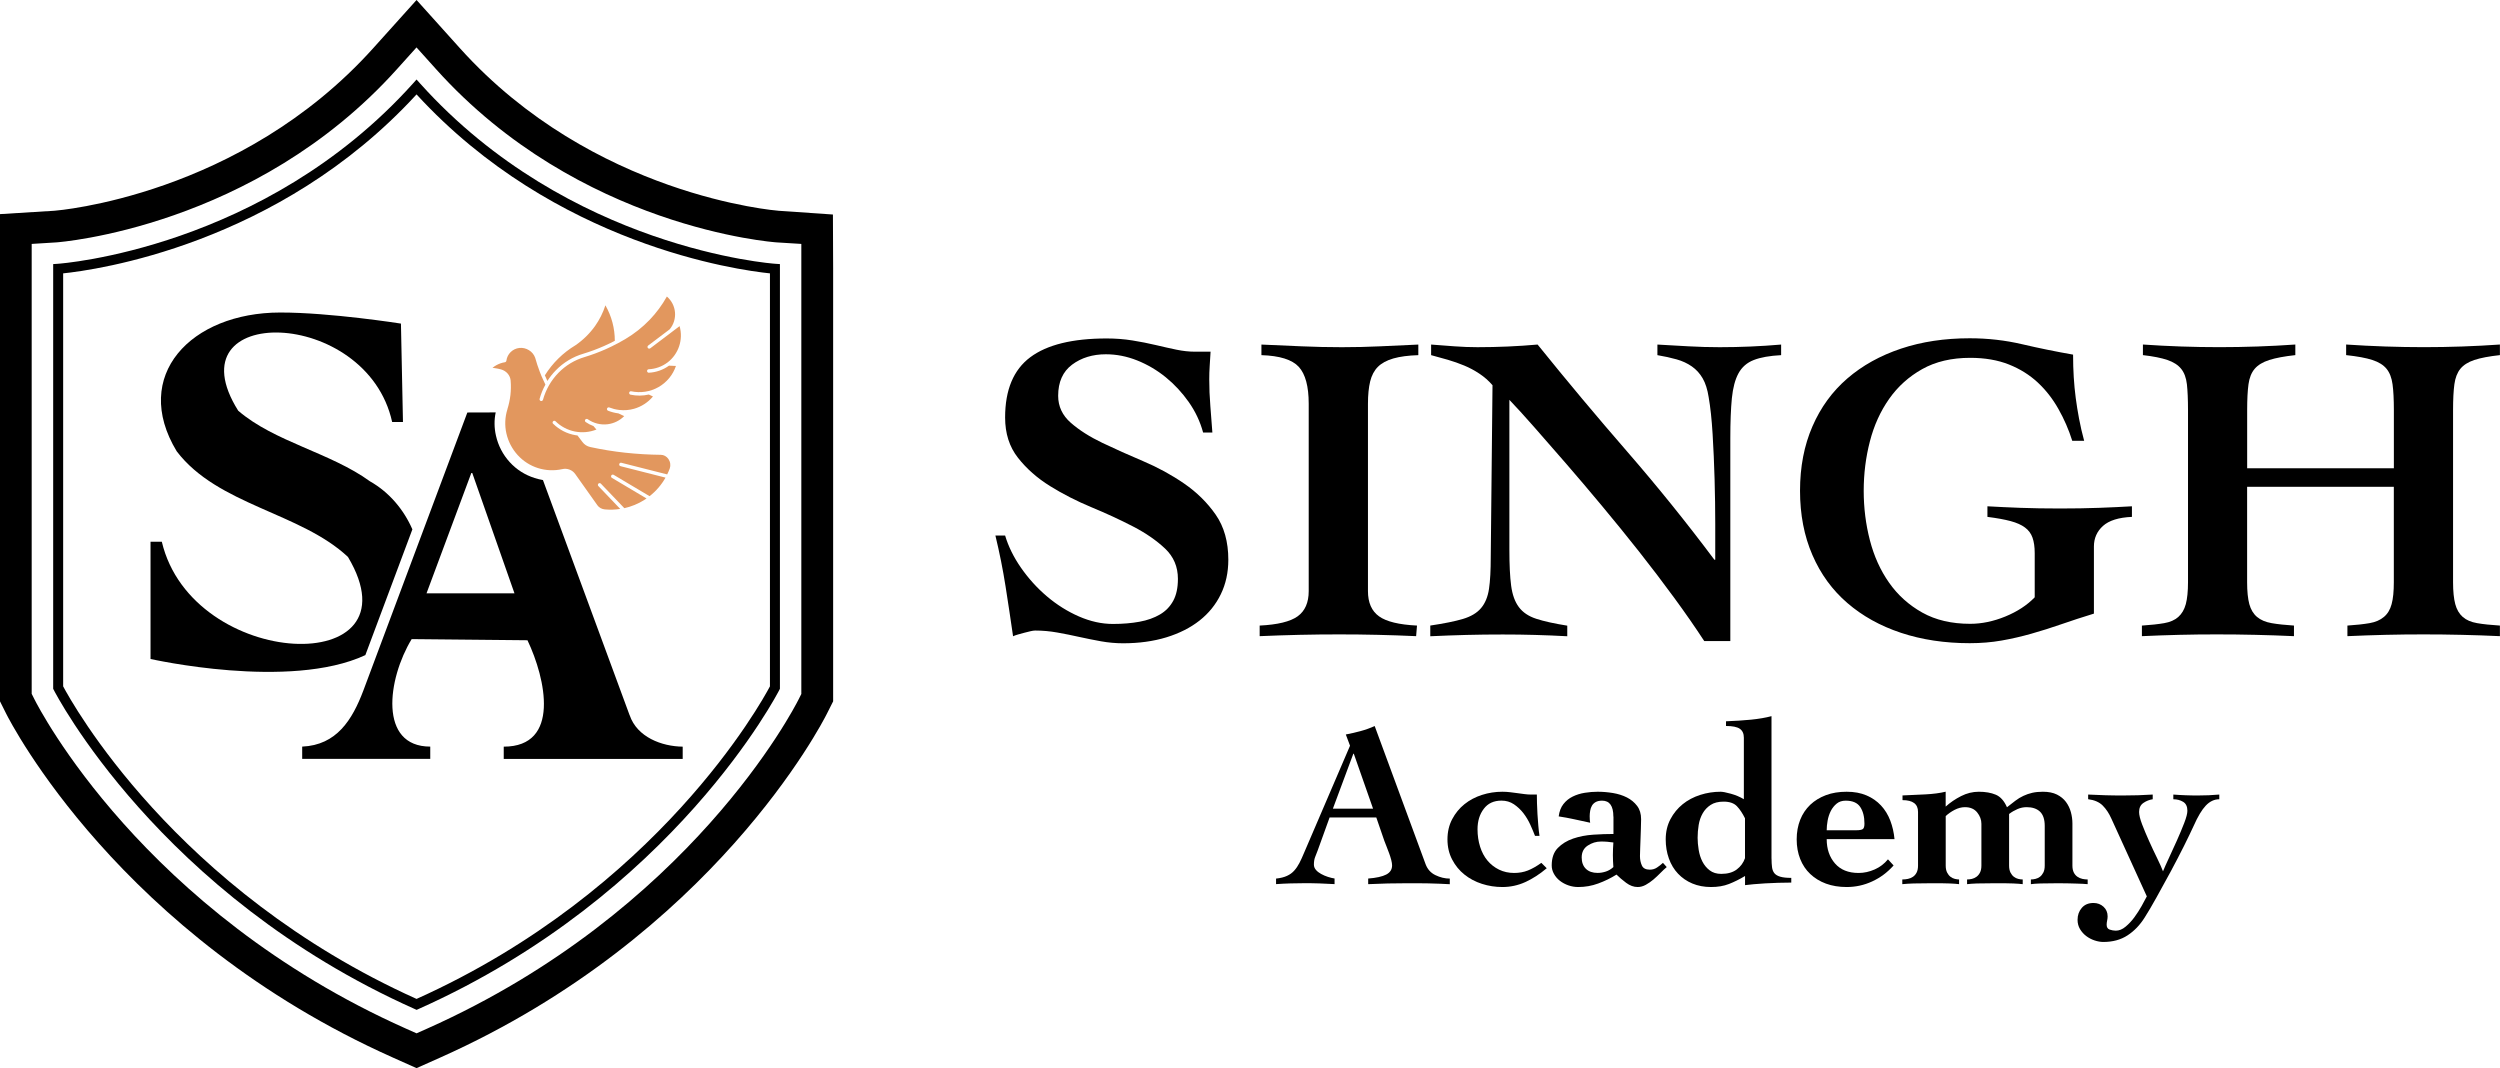 <svg xmlns="http://www.w3.org/2000/svg" id="Layer_1" data-name="Layer 1" viewBox="0 0 568.84 243.03"><defs><style>      .cls-1 {        fill: #e2975e;        fill-rule: evenodd;      }    </style></defs><g><g><path d="M94.79,229.78l-.46-.21C36.1,203.58,12.45,157.42,12.22,156.96l-.12-.24V60.09l1.06-.07c.47-.03,46.92-3.35,80.78-40.99l.84-.94,.84,.94c33.85,37.64,80.31,40.96,80.78,40.99l1.06,.07v96.63l-.12,.24c-.23,.46-23.88,46.63-82.1,72.62l-.46,.21ZM14.37,156.17c1.87,3.54,25.42,46.39,80.41,71.12,55-24.73,78.54-67.58,80.41-71.12V62.2c-7.17-.73-48.9-6.39-80.41-40.72C63.27,55.81,21.54,61.46,14.37,62.2v93.98Z"></path><path d="M189.52,48.81l-12.32-.85c-.42-.03-42.26-3.3-72.57-37.01L94.78,0l-9.84,10.94C54.63,44.66,12.79,47.92,12.41,47.95l-12.41,.77v110.86l1.4,2.8c1.03,2.05,25.86,50.51,87.99,78.25l5.39,2.41,5.4-2.41c62.13-27.74,86.96-76.2,87.98-78.25l1.41-2.8V61.16l-.05-12.35Zm-7.17,109.06l-.64,1.27c-.98,1.96-24.68,48.19-84.48,74.89l-2.45,1.09-2.45-1.09C32.53,207.34,8.83,161.1,7.85,159.14l-.64-1.27V55.5l5.64-.35c.44-.03,45.03-3.33,77.45-39.39l4.47-4.97,4.47,4.97c32.56,36.21,77.01,39.36,77.45,39.39l5.64,.35v102.37Z"></path></g><g><path d="M84.2,109.53c-8.99-6.53-21.78-8.99-30-16.08-15.39-24.49,29.22-23.76,35.03,2.57h2.46l-.46-22.39s-16.11-2.54-27.5-2.52c-20.28,.02-33.96,14.34-23.52,31.58,9.36,12.28,28.12,13.89,38.96,24.03,16.64,27.91-35.4,25.9-42.35-3.45h-2.57v26.67s31.63,7.17,48.88-.88l10.7-28.61c-1.96-4.5-5.27-8.45-9.63-10.92Z"></path><path d="M143.26,162.74l-19.72-53.51c-.64-.11-1.26-.26-1.88-.46-2.19-.69-4.15-1.93-5.68-3.62-1.55-1.69-2.63-3.78-3.13-6.02-.4-1.74-.43-3.54-.06-5.29l-6.45,.02-11.27,30.13-8.7,23.26-3.69,9.87c-2.52,6.67-6.08,12.42-13.92,12.76v2.79h29.14v-2.79c-11.77,0-9.76-15.36-4.23-24.46l26.35,.26c4.18,8.77,7.54,24.21-5.4,24.21v2.79h40.72v-2.79c-4.76-.05-10.38-2.17-12.06-7.14Zm-46.21-27.74l10.19-27.37h.22l9.6,27.37h-20.01Z"></path><path class="cls-1" d="M123.97,85.39c.18,.43,.38,.86,.58,1.29h0c.55-.87,1.19-1.67,1.91-2.41,1.74-1.79,3.91-3.1,6.31-3.8,1.58-.48,3.14-1.06,4.65-1.73,.83-.37,1.66-.76,2.47-1.19h0c.01-2.83-.73-5.62-2.14-8.08-.54,1.68-1.33,3.27-2.35,4.71-1.22,1.71-2.73,3.19-4.46,4.38h-.02s0,.01,0,.01c-2.82,1.7-5.2,4.04-6.94,6.83h0Zm1.88,11.03h0c-.16-.16-.16-.41,0-.56,.15-.16,.4-.16,.56,0,1.2,1.18,2.72,1.98,4.37,2.32,1.65,.33,3.36,.18,4.93-.44l-.67-.79h0c-.63-.23-1.23-.54-1.79-.93-.17-.13-.2-.37-.08-.54s.36-.22,.54-.11c1.32,.94,2.95,1.36,4.56,1.16,1.42-.18,2.75-.83,3.76-1.85l-1.32-.62c-.81-.1-1.61-.31-2.37-.61-.19-.09-.29-.31-.21-.51,.08-.2,.3-.3,.5-.23,.69,.27,1.41,.46,2.14,.55,.05,0,.1,0,.15,.02,1.12,.13,2.26,.04,3.35-.27,1.68-.48,3.18-1.45,4.3-2.8l-.94-.44c-1.37,.32-2.8,.32-4.18,.03-.2-.05-.33-.26-.29-.47,.05-.21,.25-.34,.46-.3,2.11,.45,4.31,.12,6.19-.94,1.88-1.06,3.3-2.78,3.99-4.82l-1.58-.07c-1.34,.97-2.94,1.53-4.59,1.61-.21,0-.39-.16-.4-.38-.01-.22,.15-.4,.37-.41,1.54-.07,3.03-.6,4.26-1.53h.01c2.54-1.93,3.64-5.22,2.76-8.28l-1.71,1.29h0s-.09,.09-.14,.11l-4.83,3.65h0c-.17,.12-.41,.09-.54-.08-.13-.17-.1-.41,.07-.55l4.9-3.7c1.86-2.24,1.57-5.56-.64-7.46-1.08,1.93-2.39,3.71-3.92,5.3-1.64,1.71-3.51,3.18-5.55,4.39-.58,.34-1.17,.67-1.76,.99h-.02c-.89,.48-1.8,.92-2.72,1.33-1.54,.68-3.13,1.27-4.74,1.76h0s0,0,0,0c-2.27,.67-4.32,1.9-5.97,3.6-1.67,1.71-2.87,3.82-3.51,6.12-.06,.21-.28,.33-.49,.28-.21-.06-.34-.28-.28-.49,.31-1.13,.75-2.21,1.32-3.23-.3-.62-.59-1.24-.86-1.88-.05-.06-.07-.12-.08-.2-.12-.28-.23-.56-.34-.84-.4-1.05-.75-2.12-1.05-3.2-.26-.71-.75-1.32-1.4-1.71-.65-.41-1.42-.6-2.19-.52-1.54,.17-2.77,1.37-2.96,2.91-.02,.17-.16,.31-.33,.34-.7,.11-1.37,.35-1.98,.69-.3,.17-.59,.37-.85,.6,.17,0,.33,.02,.5,.05,.48,.07,.95,.16,1.42,.29,.59,.16,1.13,.49,1.53,.95,.39,.45,.63,1.01,.68,1.61v.03s0,0,0,0c.09,1.08,.07,2.17-.05,3.25-.13,1.09-.36,2.17-.69,3.22v.03s0,0,0,0c-.56,1.77-.64,3.66-.23,5.47,.41,1.84,1.3,3.54,2.57,4.94,1.26,1.38,2.85,2.4,4.63,2.96,1.78,.56,3.67,.64,5.49,.24,1.13-.28,2.32,.17,2.99,1.13l5.06,7.13c.18,.25,.42,.46,.7,.61,.3,.16,.62,.26,.96,.29,1.17,.11,2.34,.07,3.5-.11l-4.97-5.2c-.08-.08-.12-.18-.11-.28,0-.11,.05-.21,.12-.28,.07-.07,.18-.11,.29-.11s.21,.05,.28,.13l5.33,5.57h0c1.61-.36,3.15-.99,4.54-1.87,.17-.11,.34-.22,.51-.34l-7.89-4.69c-.18-.11-.24-.35-.13-.54s.34-.25,.53-.15l8.18,4.86c1.48-1.15,2.71-2.59,3.63-4.22l-10.26-2.61c-.21-.06-.33-.27-.27-.48s.26-.34,.47-.29l10.44,2.65c.22-.45,.42-.9,.59-1.37,.12-.34,.15-.71,.1-1.07-.05-.38-.19-.74-.4-1.05-.2-.3-.47-.55-.78-.72-.29-.16-.63-.25-.96-.25-2.71-.03-5.42-.19-8.11-.48-2.66-.29-5.31-.72-7.94-1.29-.36-.08-.71-.22-1.02-.42-.31-.2-.57-.46-.79-.76l-1.1-1.45c-.16-.02-.31-.04-.47-.07-1.91-.32-3.67-1.23-5.05-2.58h0Z"></path></g></g><g><g><path d="M273.75,98.41c-.67-2.48-1.76-4.79-3.27-6.94-1.51-2.14-3.25-4.02-5.23-5.63-1.98-1.61-4.14-2.88-6.48-3.82-2.35-.94-4.73-1.41-7.14-1.41-3.02,0-5.58,.79-7.69,2.36-2.11,1.58-3.17,3.94-3.17,7.09,0,2.41,.96,4.46,2.87,6.13,1.91,1.68,4.31,3.2,7.19,4.58s5.98,2.76,9.3,4.17c3.32,1.41,6.42,3.1,9.3,5.08,2.88,1.98,5.28,4.34,7.19,7.09,1.91,2.75,2.87,6.17,2.87,10.26,0,2.88-.57,5.5-1.71,7.84-1.14,2.35-2.75,4.34-4.83,5.98-2.08,1.64-4.59,2.91-7.54,3.82-2.95,.9-6.23,1.36-9.85,1.36-1.68,0-3.35-.15-5.03-.45-1.68-.3-3.33-.64-4.98-1-1.64-.37-3.3-.7-4.98-1-1.68-.3-3.35-.45-5.03-.45-.27,0-.62,.05-1.05,.15-.44,.1-.91,.22-1.41,.35-.5,.13-.99,.27-1.46,.4-.47,.13-.84,.27-1.11,.4-.54-3.75-1.11-7.54-1.71-11.36s-1.37-7.67-2.31-11.56h2.21c.74,2.48,1.94,4.93,3.62,7.34s3.63,4.58,5.88,6.49,4.68,3.44,7.29,4.58c2.61,1.14,5.19,1.71,7.74,1.71,2.21,0,4.22-.17,6.03-.5,1.81-.33,3.37-.89,4.68-1.66,1.31-.77,2.31-1.81,3.02-3.12,.71-1.31,1.06-2.97,1.06-4.98,0-2.75-.97-5.04-2.92-6.89-1.95-1.84-4.37-3.52-7.29-5.03-2.92-1.51-6.07-2.97-9.45-4.37-3.39-1.41-6.54-3.02-9.45-4.83s-5.35-3.96-7.29-6.44c-1.95-2.48-2.92-5.53-2.92-9.15,0-6.3,1.91-10.87,5.73-13.72s9.62-4.27,17.39-4.27c2.01,0,3.96,.15,5.83,.45,1.87,.3,3.65,.65,5.33,1.05s3.25,.75,4.73,1.06c1.47,.3,2.85,.45,4.12,.45h3.62c-.07,1.14-.13,2.21-.2,3.22-.07,1.01-.1,2.05-.1,3.12,0,1.95,.08,3.96,.25,6.03,.17,2.08,.32,4.09,.46,6.03h-2.11Z"></path><path d="M287.02,78.4c3.08,.13,6.13,.27,9.15,.4s6.07,.2,9.15,.2,5.85-.07,8.7-.2c2.85-.13,5.75-.27,8.7-.4v2.41c-2.28,.07-4.17,.32-5.68,.75-1.51,.44-2.68,1.07-3.52,1.91-.84,.84-1.42,1.95-1.76,3.32-.33,1.37-.5,3.07-.5,5.08v42.63c0,2.62,.84,4.53,2.51,5.73,1.67,1.21,4.56,1.91,8.65,2.11l-.2,2.41c-2.95-.13-5.87-.24-8.75-.3-2.88-.07-5.8-.1-8.75-.1s-6.04,.03-9.05,.1c-3.02,.07-6.03,.17-9.05,.3v-2.41c4.09-.2,6.97-.9,8.65-2.11,1.67-1.21,2.51-3.12,2.51-5.73v-42.63c0-3.95-.75-6.75-2.26-8.4-1.51-1.64-4.34-2.53-8.5-2.66v-2.41Z"></path><path d="M325.43,142.34c3.15-.47,5.63-.97,7.44-1.51,1.81-.54,3.19-1.36,4.12-2.46,.94-1.11,1.54-2.56,1.81-4.37,.27-1.81,.4-4.22,.4-7.24l.4-39.11c-.87-1.01-1.86-1.88-2.96-2.61s-2.26-1.36-3.47-1.86c-1.21-.5-2.45-.94-3.72-1.31-1.28-.37-2.55-.72-3.82-1.06v-2.41c1.74,.13,3.5,.27,5.28,.4,1.78,.13,3.54,.2,5.28,.2,4.62,0,9.18-.2,13.67-.6,6.7,8.31,13.49,16.42,20.36,24.33,6.87,7.91,13.49,16.12,19.86,24.63h.2v-8.14c0-3.28-.05-6.69-.15-10.21s-.25-6.94-.45-10.25c-.2-3.32-.5-6.12-.9-8.4-.27-1.74-.72-3.17-1.36-4.27-.64-1.11-1.46-2.01-2.46-2.71-1-.7-2.16-1.24-3.47-1.61s-2.77-.69-4.37-.96v-2.41c2.34,.13,4.71,.27,7.09,.4s4.74,.2,7.09,.2c4.69,0,9.35-.2,13.97-.6v2.41c-2.61,.14-4.69,.5-6.23,1.11-1.54,.6-2.7,1.61-3.47,3.02-.77,1.41-1.27,3.3-1.51,5.68-.23,2.38-.35,5.41-.35,9.1v46.15h-5.93c-2.01-3.08-4.29-6.37-6.84-9.85-2.55-3.48-5.21-6.99-7.99-10.51-2.78-3.52-5.6-6.99-8.45-10.41s-5.58-6.64-8.19-9.65c-2.62-3.02-5.03-5.78-7.24-8.29-2.21-2.51-4.09-4.58-5.63-6.18v34.09c0,3.42,.13,6.15,.4,8.19,.27,2.04,.85,3.67,1.76,4.88,.9,1.21,2.23,2.1,3.97,2.66,1.74,.57,4.09,1.09,7.04,1.56v2.41c-2.48-.13-4.93-.24-7.34-.3-2.41-.07-4.86-.1-7.34-.1-2.82,0-5.56,.03-8.25,.1-2.68,.07-5.43,.17-8.24,.3v-2.41Z"></path><path d="M471.52,100.32c-.8-2.55-1.86-4.98-3.17-7.29-1.3-2.31-2.88-4.32-4.72-6.03-1.85-1.71-4.02-3.07-6.54-4.07s-5.45-1.51-8.8-1.51c-4.22,0-7.86,.85-10.91,2.56-3.05,1.71-5.56,3.97-7.54,6.79s-3.44,6.03-4.37,9.65c-.94,3.62-1.41,7.37-1.41,11.26s.47,7.64,1.41,11.26c.94,3.62,2.39,6.84,4.37,9.65,1.98,2.82,4.49,5.08,7.54,6.79,3.05,1.71,6.69,2.56,10.91,2.56,2.62,0,5.28-.55,7.99-1.66s4.94-2.56,6.69-4.37v-10.05c0-1.41-.17-2.58-.5-3.52s-.9-1.71-1.71-2.31c-.8-.6-1.89-1.09-3.27-1.46s-3.13-.69-5.28-.96v-2.41c2.28,.13,4.78,.25,7.49,.35,2.71,.1,5.71,.15,9,.15s6.2-.05,8.95-.15c2.75-.1,5.23-.22,7.44-.35v2.41c-3.02,.13-5.21,.82-6.59,2.06-1.37,1.24-2.06,2.8-2.06,4.67v15.28c-2.62,.8-5.08,1.61-7.39,2.41-2.31,.8-4.59,1.53-6.84,2.16-2.25,.64-4.51,1.16-6.79,1.56s-4.69,.6-7.24,.6c-5.7,0-10.91-.79-15.64-2.36-4.72-1.57-8.8-3.84-12.21-6.79-3.42-2.95-6.07-6.58-7.94-10.91-1.88-4.32-2.82-9.2-2.82-14.63s.94-10.31,2.82-14.63c1.87-4.32,4.52-7.96,7.94-10.91,3.42-2.95,7.49-5.21,12.21-6.79,4.73-1.58,9.94-2.36,15.64-2.36,4.09,0,8.07,.45,11.96,1.36,3.88,.91,7.74,1.69,11.56,2.36,0,1.81,.05,3.52,.15,5.13,.1,1.61,.25,3.18,.45,4.72,.2,1.54,.46,3.12,.76,4.73s.69,3.29,1.16,5.03h-2.71Z"></path><path d="M487.4,142.34c2.01-.13,3.69-.32,5.03-.55,1.34-.23,2.41-.7,3.21-1.41s1.37-1.67,1.71-2.92c.33-1.24,.5-2.9,.5-4.98v-39.21c0-2.41-.09-4.36-.25-5.83-.17-1.47-.6-2.65-1.31-3.52-.7-.87-1.74-1.54-3.12-2.01-1.37-.47-3.23-.84-5.58-1.11v-2.41c5.76,.4,11.56,.6,17.39,.6s11.6-.2,17.29-.6v2.41c-2.48,.27-4.46,.64-5.93,1.11-1.47,.47-2.58,1.14-3.32,2.01-.74,.87-1.21,2.05-1.41,3.52-.2,1.48-.3,3.42-.3,5.83v13.27h33.38v-13.27c0-2.41-.1-4.36-.3-5.83-.2-1.47-.65-2.65-1.36-3.52-.71-.87-1.78-1.54-3.22-2.01-1.44-.47-3.44-.84-5.98-1.11v-2.41c5.96,.4,11.87,.6,17.7,.6s11.59-.2,17.29-.6v2.41c-2.48,.27-4.42,.64-5.83,1.11-1.41,.47-2.46,1.14-3.17,2.01-.71,.87-1.16,2.05-1.36,3.52-.2,1.48-.3,3.42-.3,5.83v39.21c0,2.08,.17,3.74,.5,4.98,.33,1.24,.9,2.21,1.71,2.92s1.89,1.17,3.27,1.41c1.37,.24,3.1,.42,5.18,.55v2.41c-2.88-.13-5.78-.24-8.7-.3-2.92-.07-5.82-.1-8.7-.1s-5.77,.03-8.65,.1c-2.88,.07-5.77,.17-8.65,.3v-2.41c2.01-.13,3.69-.32,5.03-.55,1.34-.23,2.43-.7,3.27-1.41,.84-.7,1.43-1.67,1.76-2.92,.34-1.24,.5-2.9,.5-4.98v-21.72h-33.38v21.72c0,2.08,.17,3.74,.5,4.98,.34,1.24,.92,2.21,1.76,2.92,.84,.7,1.94,1.17,3.32,1.41,1.37,.24,3.07,.42,5.08,.55v2.41c-2.95-.13-5.88-.24-8.8-.3-2.92-.07-5.85-.1-8.8-.1s-5.65,.03-8.5,.1c-2.85,.07-5.68,.17-8.5,.3v-2.41Z"></path></g><g><path d="M290.36,199.91c1-.11,1.82-.31,2.48-.62,.66-.3,1.21-.7,1.65-1.2,.45-.5,.84-1.08,1.18-1.74,.34-.66,.69-1.42,1.04-2.27l10.47-24.4-.96-2.56c1.14-.21,2.26-.47,3.36-.77,1.11-.3,2.17-.68,3.21-1.15l11.59,31.45c.43,1.14,1.17,1.97,2.24,2.48,1.07,.52,2.15,.78,3.26,.78v1.28c-.68-.04-1.44-.07-2.29-.11-.86-.04-1.71-.06-2.56-.08-.86-.02-1.71-.03-2.56-.03h-2.24c-1.49,0-2.98,.02-4.46,.05-1.48,.04-2.97,.09-4.46,.16v-1.28c1.85-.14,3.22-.45,4.11-.91,.89-.46,1.33-1.16,1.33-2.08,0-.32-.06-.73-.19-1.23s-.29-1.01-.48-1.52l-.59-1.55c-.2-.52-.37-.95-.51-1.31l-1.82-5.29h-10.63l-2.72,7.53c-.18,.5-.37,.98-.56,1.44s-.29,1.05-.29,1.76c0,.43,.15,.82,.45,1.18,.3,.36,.7,.67,1.18,.93,.48,.27,1,.49,1.55,.67,.55,.18,1.06,.3,1.52,.37v1.28c-1.14-.07-2.29-.12-3.45-.16s-2.3-.05-3.44-.05c-1.07,0-2.14,.02-3.21,.05s-2.14,.09-3.21,.16v-1.28Zm22.06-15.91l-4.38-12.5h-.11l-4.65,12.5h9.13Z"></path><path d="M351.93,197.56c-1.6,1.35-3.23,2.4-4.88,3.15-1.66,.75-3.39,1.12-5.21,1.12-1.6,0-3.15-.24-4.64-.72-1.5-.48-2.82-1.18-3.98-2.11-1.16-.92-2.09-2.06-2.8-3.42-.71-1.35-1.07-2.88-1.07-4.59s.36-3.24,1.07-4.59c.71-1.35,1.64-2.49,2.8-3.42s2.48-1.63,3.98-2.11c1.49-.48,3.04-.72,4.64-.72,.64,0,1.24,.04,1.79,.11,.55,.07,1.1,.14,1.63,.21,.53,.07,1.06,.14,1.57,.21s1.02,.11,1.52,.11h1.34c0,.54,0,1.19,.03,1.98,.02,.78,.05,1.61,.11,2.48,.05,.87,.12,1.74,.19,2.59,.07,.85,.16,1.64,.27,2.35h-1.02c-.29-.75-.64-1.59-1.07-2.54-.43-.94-.95-1.82-1.57-2.62-.62-.8-1.35-1.48-2.16-2.03-.82-.55-1.76-.83-2.83-.83-1.75,0-3.09,.62-4.03,1.87-.95,1.25-1.42,2.8-1.42,4.65,0,1.42,.2,2.75,.59,3.98,.39,1.23,.95,2.28,1.68,3.15,.73,.87,1.61,1.56,2.64,2.06,1.03,.5,2.17,.75,3.42,.75,1.14,0,2.18-.19,3.12-.56s1.97-.95,3.07-1.74l1.23,1.23Z"></path><path d="M367.1,185.81c0-2.42-.85-3.63-2.56-3.63-.61,0-1.1,.11-1.47,.32-.37,.21-.66,.49-.85,.83-.2,.34-.33,.72-.4,1.15-.07,.43-.11,.84-.11,1.23,0,.36,0,.65,.03,.88,.02,.23,.04,.44,.08,.61-1.32-.28-2.54-.55-3.69-.8-1.14-.25-2.29-.46-3.47-.64,.14-1.14,.5-2.07,1.07-2.8,.57-.73,1.27-1.3,2.11-1.71,.83-.41,1.75-.7,2.75-.86,1-.16,1.97-.24,2.94-.24,1.14,0,2.3,.1,3.47,.29,1.18,.2,2.23,.53,3.18,1.01,.94,.48,1.71,1.12,2.32,1.92s.91,1.81,.91,3.02c0,.64-.02,1.35-.05,2.14-.04,.78-.06,1.56-.08,2.32-.02,.77-.04,1.5-.08,2.19-.04,.7-.05,1.27-.05,1.74,0,.78,.14,1.5,.43,2.14,.28,.64,.89,.96,1.81,.96,.61,0,1.15-.16,1.63-.48s.94-.67,1.36-1.07l.86,.96c-.43,.36-.9,.8-1.42,1.33-.52,.53-1.05,1.03-1.6,1.5s-1.13,.86-1.73,1.2c-.61,.34-1.23,.51-1.87,.51-.89,0-1.76-.32-2.62-.96-.85-.64-1.58-1.26-2.19-1.87-1.32,.82-2.71,1.5-4.17,2.03-1.46,.54-2.97,.8-4.54,.8-.75,0-1.49-.12-2.21-.37-.73-.25-1.38-.6-1.95-1.04-.57-.44-1.02-.97-1.36-1.58-.34-.6-.51-1.25-.51-1.92,0-1.71,.46-3.03,1.39-3.98,.92-.94,2.09-1.66,3.5-2.14s2.93-.77,4.57-.88c1.63-.11,3.17-.16,4.59-.16v-3.95Zm-7.21,9.29c0,1.1,.32,1.97,.96,2.59s1.53,.93,2.67,.93c.64,0,1.27-.11,1.9-.32,.62-.21,1.18-.55,1.68-1.01-.04-.5-.06-.96-.08-1.39-.02-.43-.03-.87-.03-1.33,0-.5,0-.98,.03-1.44,.02-.46,.04-.94,.08-1.44-.5-.07-.97-.12-1.41-.16s-.92-.05-1.42-.05c-1.07,0-2.06,.3-2.99,.91s-1.39,1.51-1.39,2.72Z"></path><path d="M403.09,195.37c0,.75,.04,1.4,.11,1.95,.07,.55,.25,1.01,.53,1.36,.29,.36,.73,.62,1.34,.8,.61,.18,1.44,.27,2.51,.27v1.07c-.96,0-1.96,.02-2.99,.05-1.03,.04-2.02,.08-2.96,.13-.94,.05-1.81,.12-2.59,.19-.79,.07-1.44,.14-1.98,.21v-2.08c-1.25,.75-2.46,1.35-3.66,1.82s-2.55,.69-4.09,.69-2.98-.27-4.24-.8c-1.27-.53-2.35-1.28-3.26-2.24-.91-.96-1.6-2.11-2.08-3.45s-.72-2.79-.72-4.35c0-1.71,.36-3.24,1.07-4.59,.71-1.35,1.65-2.49,2.8-3.42,1.15-.93,2.48-1.63,3.98-2.11s3.04-.72,4.65-.72c.46,0,1.23,.15,2.32,.45s2.07,.72,2.96,1.25v-13.99c0-.93-.3-1.6-.91-2.03-.61-.43-1.66-.64-3.15-.64v-1.07c2.03-.07,3.93-.2,5.71-.37,1.78-.18,3.33-.45,4.64-.8v32.41Zm-6.04-9.18c-.57-1.14-1.18-2.06-1.84-2.75-.66-.69-1.67-1.04-3.02-1.04-1.21,0-2.2,.25-2.96,.75s-1.37,1.14-1.81,1.92c-.45,.78-.75,1.67-.91,2.64s-.24,1.95-.24,2.91c0,.85,.08,1.77,.24,2.75,.16,.98,.44,1.87,.85,2.67,.41,.8,.96,1.47,1.66,2,.69,.53,1.57,.8,2.64,.8,1.46,0,2.63-.34,3.52-1.01s1.51-1.53,1.87-2.56v-9.08Z"></path><path d="M415.64,190.94c0,2.24,.63,4.08,1.89,5.53s3.05,2.16,5.37,2.16c1.24,0,2.46-.27,3.66-.8s2.2-1.3,3.02-2.3l1.28,1.39c-1.39,1.57-3.01,2.78-4.86,3.63-1.85,.86-3.79,1.28-5.82,1.28-1.74,0-3.31-.26-4.7-.77s-2.58-1.25-3.58-2.19-1.76-2.08-2.29-3.42-.8-2.82-.8-4.46,.27-3.12,.8-4.46,1.3-2.47,2.29-3.42c1-.94,2.19-1.67,3.58-2.19s2.96-.77,4.7-.77,3.21,.28,4.51,.83c1.3,.55,2.4,1.32,3.31,2.3s1.61,2.13,2.11,3.44c.5,1.32,.82,2.72,.96,4.22h-15.43Zm6.78-2.03c.71,0,1.19-.09,1.44-.27,.25-.18,.37-.59,.37-1.23,0-1.57-.32-2.83-.96-3.79-.64-.96-1.74-1.44-3.31-1.44-.82,0-1.5,.22-2.05,.67-.55,.45-1,1.01-1.34,1.68-.34,.68-.58,1.41-.72,2.19-.14,.78-.21,1.51-.21,2.19h6.78Z"></path><path d="M442.72,183.52c1.03-.93,2.2-1.72,3.5-2.38,1.3-.66,2.64-.99,4.03-.99,1.5,0,2.78,.22,3.85,.67,1.07,.45,1.92,1.4,2.56,2.86,.68-.53,1.31-1.02,1.89-1.47s1.2-.82,1.84-1.12,1.32-.54,2.03-.7c.71-.16,1.51-.24,2.4-.24,1.28,0,2.35,.21,3.21,.64,.85,.43,1.54,.99,2.05,1.68s.89,1.47,1.12,2.32,.35,1.71,.35,2.56v9.61c0,.64,.11,1.17,.32,1.58,.21,.41,.49,.73,.83,.96,.34,.23,.71,.39,1.12,.48,.41,.09,.81,.13,1.2,.13v1.07c-.36-.04-.73-.06-1.12-.08-.39-.02-.85-.04-1.36-.05s-1.12-.04-1.79-.05c-.68-.02-1.48-.03-2.4-.03-1.75,0-3.1,.02-4.06,.05s-1.69,.09-2.19,.16v-1.07c.32,0,.67-.04,1.04-.13,.37-.09,.71-.25,1.02-.48,.3-.23,.56-.55,.77-.96,.21-.41,.32-.93,.32-1.58v-9.03c0-1.5-.37-2.58-1.09-3.26-.73-.68-1.74-1.01-3.02-1.01-.71,0-1.41,.14-2.08,.43s-1.32,.66-1.92,1.12v11.75c0,.64,.11,1.17,.32,1.58,.21,.41,.47,.73,.77,.96,.3,.23,.63,.39,.99,.48,.36,.09,.7,.13,1.02,.13v1.07c-.54-.07-1.26-.12-2.16-.16s-2.29-.05-4.14-.05c-1.74,0-3.11,.02-4.09,.05-.98,.04-1.73,.09-2.27,.16v-1.07c.36,0,.72-.04,1.1-.13,.37-.09,.72-.25,1.04-.48,.32-.23,.59-.55,.8-.96,.21-.41,.32-.93,.32-1.58v-9.51c0-.93-.32-1.79-.96-2.59s-1.57-1.2-2.78-1.2c-.78,0-1.57,.21-2.35,.61-.78,.41-1.46,.88-2.03,1.42v11.27c0,.64,.11,1.17,.32,1.58,.21,.41,.47,.73,.77,.96,.3,.23,.63,.39,.99,.48,.36,.09,.68,.13,.96,.13v1.07c-.5-.07-1.2-.12-2.11-.16-.91-.04-2.29-.05-4.14-.05-1.74,0-3.12,.02-4.11,.05s-1.85,.09-2.56,.16v-1.07c.43,0,.86-.04,1.28-.13,.43-.09,.81-.25,1.15-.48,.34-.23,.62-.55,.83-.96,.21-.41,.32-.93,.32-1.58v-12.23c0-1.78-1.18-2.67-3.53-2.67v-1.07c1.74-.07,3.49-.15,5.23-.24s3.28-.29,4.59-.61v3.36Z"></path><path d="M475.13,180.79c1.35,.07,2.68,.13,3.98,.16,1.3,.04,2.63,.05,3.98,.05,1.14,0,2.26-.02,3.36-.05,1.11-.03,2.23-.09,3.37-.16v1.07c-.75,.11-1.45,.38-2.11,.83-.66,.45-.99,1.13-.99,2.06,0,.68,.23,1.62,.69,2.83,.46,1.21,1,2.48,1.6,3.82s1.21,2.63,1.82,3.87c.61,1.25,1.05,2.24,1.33,2.99,.29-.71,.73-1.72,1.34-3.02s1.22-2.64,1.84-4.03c.62-1.39,1.17-2.71,1.65-3.95s.72-2.17,.72-2.78c0-.96-.32-1.64-.96-2.03-.64-.39-1.39-.59-2.24-.59v-1.07c.93,.07,1.86,.13,2.8,.16,.94,.04,1.88,.05,2.8,.05,.82,0,1.63-.02,2.43-.05,.8-.03,1.61-.09,2.43-.16v1.07c-1.14,0-2.16,.48-3.07,1.44-.91,.96-1.82,2.49-2.75,4.59-.54,1.17-1.27,2.71-2.21,4.59-.95,1.89-1.96,3.84-3.04,5.85-1.09,2.01-2.15,3.96-3.21,5.85-1.05,1.89-1.95,3.42-2.7,4.59-1.07,1.71-2.37,3.06-3.9,4.06-1.53,1-3.36,1.5-5.5,1.5-.64,0-1.31-.12-2-.35-.69-.23-1.32-.56-1.89-.99s-1.04-.95-1.42-1.58c-.37-.62-.56-1.33-.56-2.11,0-1.07,.32-1.98,.96-2.72,.64-.75,1.53-1.12,2.67-1.12,.89,0,1.65,.29,2.27,.85,.62,.57,.94,1.3,.94,2.19,0,.32-.04,.64-.11,.96-.07,.32-.11,.64-.11,.96,0,.57,.23,.94,.7,1.1s.93,.24,1.39,.24c.75,0,1.49-.3,2.22-.91,.73-.61,1.4-1.32,2-2.14,.6-.82,1.15-1.67,1.65-2.56,.5-.89,.89-1.62,1.18-2.19l-8.06-17.68c-.54-1.21-1.2-2.21-1.98-2.99s-1.88-1.26-3.31-1.44v-1.07Z"></path></g></g></svg>